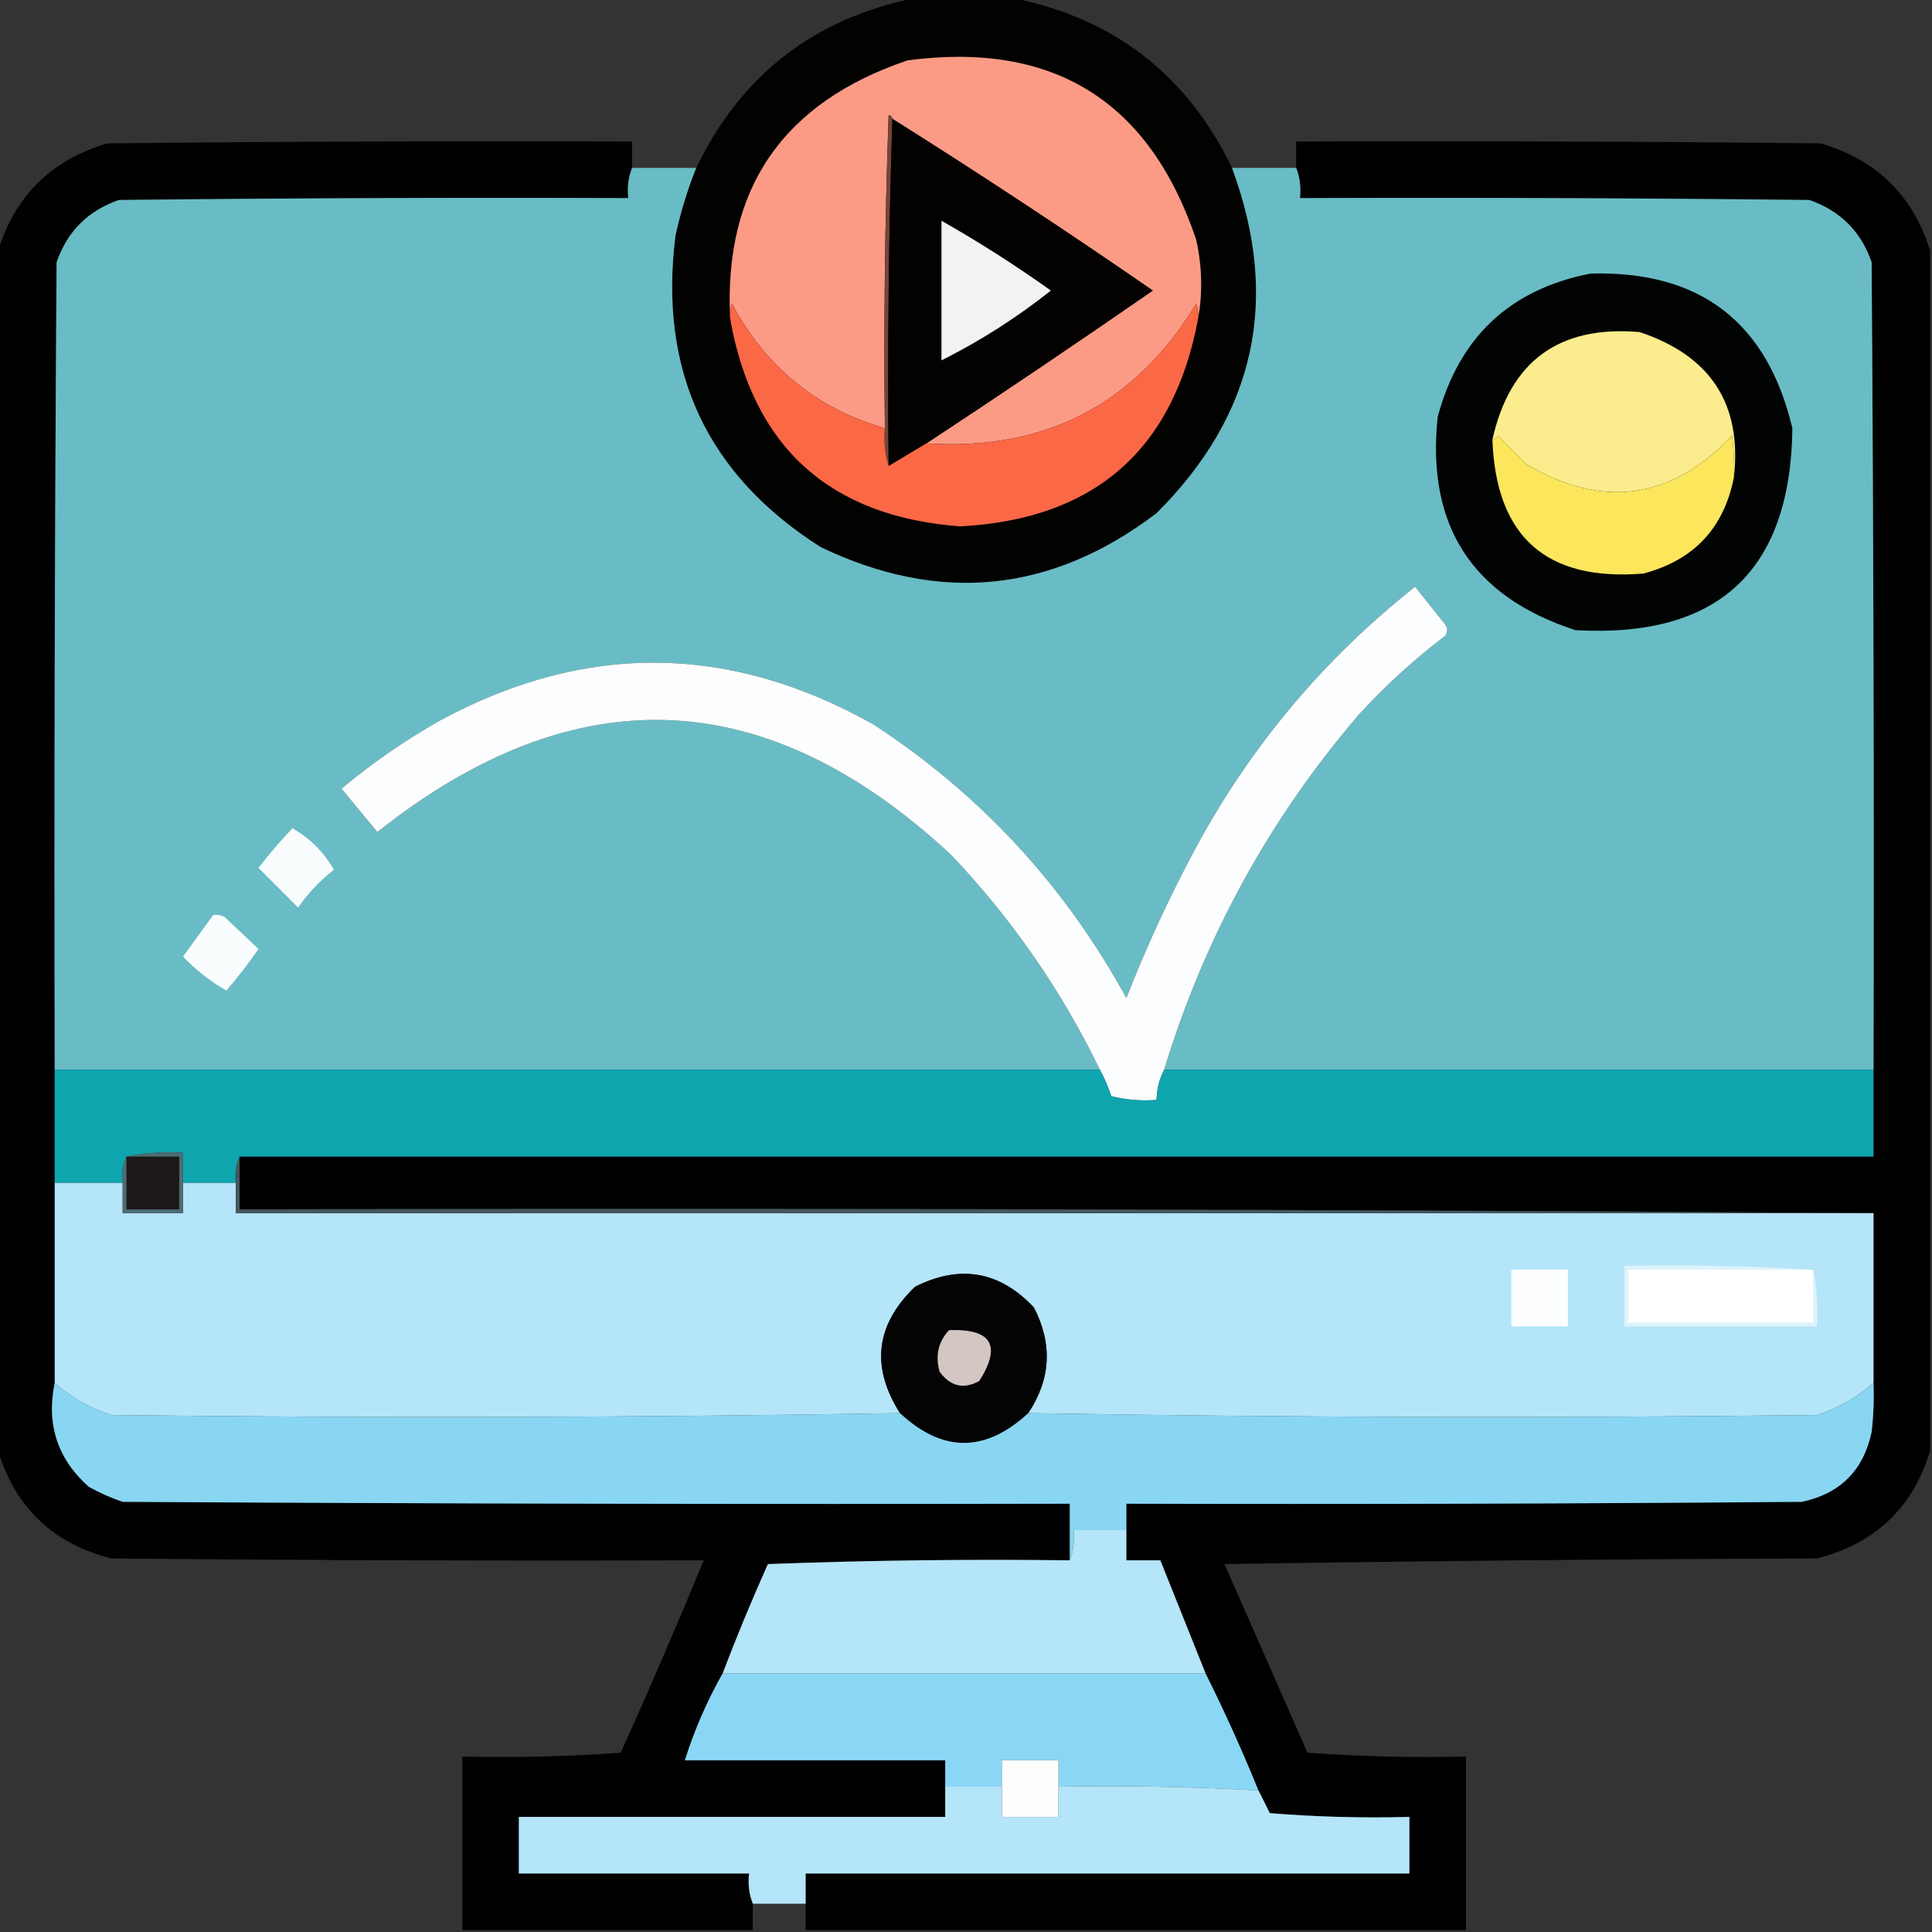 <svg xmlns="http://www.w3.org/2000/svg" xmlns:xlink="http://www.w3.org/1999/xlink" width="512px" height="512px" style="shape-rendering:geometricPrecision; text-rendering:geometricPrecision; image-rendering:optimizeQuality; fill-rule:evenodd; clip-rule:evenodd"><rect width="100%" height="100%" fill="#333333" stroke="none"/><g><path style="opacity:0.983" fill="#020201" d="M 242.5,-0.5 C 251.167,-0.5 259.833,-0.5 268.5,-0.5C 295.287,4.893 314.62,19.893 326.5,44.5C 339.387,79.367 332.721,109.867 306.5,136C 278.732,157.124 249.065,160.124 217.5,145C 187.338,125.832 174.505,98.332 179,62.5C 180.337,56.325 182.17,50.325 184.5,44.5C 196.38,19.893 215.713,4.893 242.5,-0.5 Z"></path></g><g><path style="opacity:1" fill="#fc9b85" d="M 317.5,84.5 C 317.657,83.127 317.49,81.793 317,80.5C 300.792,107.19 276.959,119.523 245.5,117.5C 265.607,104.271 285.607,90.771 305.5,77C 282.814,61.326 259.814,46.159 236.5,31.5C 236.44,30.957 236.107,30.624 235.5,30.5C 234.5,58.159 234.167,85.825 234.5,113.5C 216.398,108.239 202.898,97.239 194,80.5C 193.51,81.793 193.343,83.127 193.5,84.5C 191.758,50.025 207.425,27.191 240.5,16C 279.101,10.878 304.601,26.711 317,63.5C 318.582,70.628 318.749,77.628 317.5,84.5 Z"></path></g><g><path style="opacity:1" fill="#74453b" d="M 236.5,31.5 C 235.502,61.995 235.169,92.662 235.5,123.5C 234.521,120.375 234.187,117.042 234.5,113.5C 234.167,85.825 234.5,58.159 235.5,30.5C 236.107,30.624 236.44,30.957 236.5,31.5 Z"></path></g><g><path style="opacity:1" fill="#030201" d="M 236.5,31.5 C 259.814,46.159 282.814,61.326 305.5,77C 285.607,90.771 265.607,104.271 245.5,117.5C 242.167,119.5 238.833,121.5 235.5,123.5C 235.169,92.662 235.502,61.995 236.5,31.5 Z"></path></g><g><path style="opacity:0.988" fill="#000000" d="M 167.5,44.5 C 166.527,46.948 166.194,49.615 166.5,52.5C 121.499,52.333 76.499,52.5 31.5,53C 23.333,55.833 17.833,61.333 15,69.5C 14.5,140.833 14.333,212.166 14.5,283.5C 14.5,293.5 14.5,303.5 14.5,313.5C 14.5,331.167 14.5,348.833 14.5,366.5C 12.237,377.456 15.237,386.622 23.5,394C 26.382,395.608 29.382,396.941 32.5,398C 116.166,398.5 199.833,398.667 283.5,398.5C 283.5,403.5 283.5,408.5 283.5,413.5C 256.825,413.167 230.158,413.5 203.5,414.5C 199.205,424.084 195.205,433.751 191.5,443.5C 187.374,450.759 184.041,458.425 181.5,466.5C 204.5,466.5 227.5,466.5 250.5,466.5C 250.5,468.833 250.5,471.167 250.5,473.5C 250.5,476.167 250.5,478.833 250.5,481.5C 212.833,481.5 175.167,481.5 137.5,481.5C 137.5,486.5 137.5,491.5 137.5,496.5C 157.833,496.5 178.167,496.5 198.5,496.5C 198.194,499.385 198.527,502.052 199.5,504.5C 199.5,506.833 199.5,509.167 199.5,511.5C 173.833,511.5 148.167,511.5 122.5,511.5C 122.5,496.167 122.5,480.833 122.5,465.5C 136.516,465.833 150.516,465.499 164.5,464.5C 172.127,447.584 179.46,430.584 186.5,413.5C 134.166,413.667 81.832,413.5 29.5,413C 14.085,409.082 4.085,399.582 -0.5,384.5C -0.5,278.5 -0.5,172.5 -0.5,66.5C 3.985,51.85 13.651,42.35 28.5,38C 74.832,37.5 121.165,37.333 167.5,37.5C 167.5,39.833 167.5,42.167 167.5,44.5 Z"></path></g><g><path style="opacity:0.991" fill="#000000" d="M 511.5,66.5 C 511.5,172.5 511.5,278.5 511.5,384.5C 506.915,399.582 496.915,409.082 481.5,413C 429.163,413.167 376.83,413.667 324.5,414.5C 331.833,431.167 339.167,447.833 346.5,464.5C 360.484,465.499 374.484,465.833 388.5,465.5C 388.5,480.833 388.5,496.167 388.5,511.5C 330.167,511.5 271.833,511.5 213.5,511.5C 213.5,509.167 213.5,506.833 213.5,504.5C 213.5,501.833 213.5,499.167 213.5,496.5C 266.833,496.5 320.167,496.5 373.5,496.5C 373.5,491.5 373.5,486.5 373.5,481.5C 361.149,481.832 348.815,481.499 336.5,480.5C 335.481,478.396 334.481,476.396 333.5,474.5C 329.204,463.921 324.537,453.588 319.5,443.5C 315.5,433.5 311.5,423.5 307.5,413.5C 304.5,413.5 301.5,413.5 298.5,413.5C 298.5,410.833 298.5,408.167 298.5,405.5C 298.5,403.167 298.5,400.833 298.5,398.5C 358.168,398.667 417.834,398.5 477.5,398C 487.667,395.833 493.833,389.667 496,379.5C 496.499,375.179 496.666,370.846 496.5,366.5C 496.5,351.5 496.5,336.5 496.5,321.5C 352.334,320.5 208.001,320.167 63.5,320.5C 63.5,315.833 63.5,311.167 63.5,306.5C 207.833,306.5 352.167,306.5 496.5,306.5C 496.5,298.833 496.5,291.167 496.5,283.5C 496.667,212.166 496.5,140.833 496,69.5C 493.193,61.359 487.693,55.859 479.5,53C 434.501,52.5 389.501,52.333 344.5,52.5C 344.806,49.615 344.473,46.948 343.5,44.5C 343.5,42.167 343.5,39.833 343.5,37.5C 389.835,37.333 436.168,37.5 482.5,38C 497.375,42.376 507.042,51.876 511.5,66.5 Z"></path></g><g><path style="opacity:1" fill="#69bcc5" d="M 167.5,44.5 C 173.167,44.5 178.833,44.5 184.5,44.5C 182.17,50.325 180.337,56.325 179,62.5C 174.505,98.332 187.338,125.832 217.5,145C 249.065,160.124 278.732,157.124 306.5,136C 332.721,109.867 339.387,79.367 326.5,44.5C 332.167,44.5 337.833,44.5 343.5,44.5C 344.473,46.948 344.806,49.615 344.5,52.5C 389.501,52.333 434.501,52.5 479.5,53C 487.693,55.859 493.193,61.359 496,69.5C 496.5,140.833 496.667,212.166 496.5,283.5C 433.833,283.5 371.167,283.5 308.5,283.5C 319.193,248.434 336.36,217.1 360,189.5C 367.068,181.762 374.734,174.762 383,168.5C 383.667,167.5 383.667,166.5 383,165.5C 380.333,162.167 377.667,158.833 375,155.5C 350.897,174.594 331.563,197.594 317,224.5C 310.008,237.482 303.841,250.816 298.5,264.5C 282.209,234.71 259.875,210.543 231.5,192C 193.318,170.498 154.985,170.164 116.5,191C 107.282,196.22 98.616,202.22 90.5,209C 93.667,212.833 96.833,216.667 100,220.5C 152.352,178.967 203.018,180.967 252,226.5C 268.117,243.451 281.283,262.451 291.5,283.5C 199.167,283.5 106.833,283.5 14.5,283.5C 14.333,212.166 14.5,140.833 15,69.5C 17.833,61.333 23.333,55.833 31.5,53C 76.499,52.5 121.499,52.333 166.5,52.5C 166.194,49.615 166.527,46.948 167.5,44.5 Z"></path></g><g><path style="opacity:1" fill="#f2f2f2" d="M 249.5,58.5 C 259.449,64.146 269.116,70.313 278.5,77C 269.41,84.204 259.743,90.37 249.5,95.5C 249.5,83.167 249.5,70.833 249.5,58.5 Z"></path></g><g><path style="opacity:1" fill="#020303" d="M 421.5,72.5 C 450.506,71.681 468.339,85.347 475,113.5C 474.538,151.292 455.372,169.125 417.5,167C 390.127,158.106 377.961,139.273 381,110.5C 386.677,89.318 400.177,76.651 421.5,72.5 Z"></path></g><g><path style="opacity:1" fill="#fb6846" d="M 234.5,113.5 C 234.187,117.042 234.521,120.375 235.5,123.5C 238.833,121.5 242.167,119.5 245.5,117.5C 276.959,119.523 300.792,107.19 317,80.5C 317.49,81.793 317.657,83.127 317.5,84.5C 310.991,119.277 289.991,137.61 254.5,139.5C 219.918,136.916 199.584,118.582 193.5,84.5C 193.343,83.127 193.51,81.793 194,80.5C 202.898,97.239 216.398,108.239 234.5,113.5 Z"></path></g><g><path style="opacity:1" fill="#fbec8d" d="M 459.5,126.5 C 459.665,122.818 459.499,119.152 459,115.5C 442.818,132.462 424.652,134.962 404.5,123C 402,120.5 399.5,118 397,115.5C 396.617,116.056 396.117,116.389 395.5,116.5C 400.164,95.677 413.164,86.177 434.5,88C 453.366,94.275 461.699,107.109 459.5,126.5 Z"></path></g><g><path style="opacity:1" fill="#fbe65c" d="M 459.5,126.5 C 456.852,139.983 448.852,148.483 435.5,152C 409.769,154.101 396.436,142.268 395.5,116.5C 396.117,116.389 396.617,116.056 397,115.5C 399.5,118 402,120.5 404.5,123C 424.652,134.962 442.818,132.462 459,115.5C 459.499,119.152 459.665,122.818 459.5,126.5 Z"></path></g><g><path style="opacity:1" fill="#fcfdfe" d="M 308.5,283.5 C 307.226,285.993 306.56,288.659 306.5,291.5C 302.445,291.824 298.445,291.491 294.5,290.5C 293.688,288.055 292.688,285.722 291.5,283.5C 281.283,262.451 268.117,243.451 252,226.5C 203.018,180.967 152.352,178.967 100,220.5C 96.833,216.667 93.667,212.833 90.5,209C 98.616,202.22 107.282,196.22 116.5,191C 154.985,170.164 193.318,170.498 231.5,192C 259.875,210.543 282.209,234.71 298.5,264.5C 303.841,250.816 310.008,237.482 317,224.5C 331.563,197.594 350.897,174.594 375,155.5C 377.667,158.833 380.333,162.167 383,165.5C 383.667,166.5 383.667,167.5 383,168.5C 374.734,174.762 367.068,181.762 360,189.5C 336.36,217.1 319.193,248.434 308.5,283.5 Z"></path></g><g><path style="opacity:1" fill="#f9fcfc" d="M 77.5,219.5 C 82.124,222.124 85.791,225.791 88.5,230.5C 84.841,233.327 81.674,236.66 79,240.5C 75.434,236.934 71.934,233.434 68.5,230C 71.322,226.345 74.322,222.845 77.5,219.5 Z"></path></g><g><path style="opacity:1" fill="#fafdfd" d="M 56.5,242.5 C 57.552,242.351 58.552,242.517 59.5,243C 62.542,245.842 65.542,248.676 68.5,251.5C 65.858,255.309 63.025,258.976 60,262.5C 55.712,260.042 51.879,257.042 48.5,253.5C 51.191,249.815 53.858,246.148 56.5,242.5 Z"></path></g><g><path style="opacity:1" fill="#0ea5af" d="M 14.5,283.5 C 106.833,283.5 199.167,283.5 291.5,283.5C 292.688,285.722 293.688,288.055 294.5,290.5C 298.445,291.491 302.445,291.824 306.5,291.5C 306.56,288.659 307.226,285.993 308.5,283.5C 371.167,283.5 433.833,283.5 496.5,283.5C 496.5,291.167 496.5,298.833 496.5,306.5C 352.167,306.5 207.833,306.5 63.5,306.5C 62.532,308.607 62.198,310.941 62.5,313.5C 57.833,313.5 53.167,313.5 48.5,313.5C 48.5,310.833 48.5,308.167 48.5,305.5C 43.305,305.179 38.305,305.513 33.5,306.5C 32.532,308.607 32.198,310.941 32.5,313.5C 26.5,313.5 20.5,313.5 14.5,313.5C 14.5,303.5 14.5,293.5 14.5,283.5 Z"></path></g><g><path style="opacity:1" fill="#b5e5f9" d="M 14.5,313.5 C 20.5,313.5 26.5,313.5 32.5,313.5C 32.5,316.167 32.5,318.833 32.5,321.5C 37.833,321.5 43.167,321.5 48.5,321.5C 48.5,318.833 48.5,316.167 48.5,313.5C 53.167,313.5 57.833,313.5 62.5,313.5C 62.5,316.167 62.5,318.833 62.5,321.5C 207.167,321.5 351.833,321.5 496.5,321.5C 496.5,336.5 496.5,351.5 496.5,366.5C 492.145,370.348 487.145,373.181 481.5,375C 411.665,375.832 341.999,375.665 272.5,374.5C 278.487,365.495 278.987,356.162 274,346.5C 264.924,336.853 254.424,335.02 242.5,341C 232.047,351.045 230.713,362.212 238.5,374.5C 169.001,375.665 99.335,375.832 29.5,375C 23.855,373.181 18.855,370.348 14.5,366.5C 14.5,348.833 14.5,331.167 14.5,313.5 Z"></path></g><g><path style="opacity:1" fill="#4c6d75" d="M 48.5,313.5 C 48.5,316.167 48.5,318.833 48.5,321.5C 43.167,321.5 37.833,321.5 32.5,321.5C 32.5,318.833 32.5,316.167 32.5,313.5C 32.198,310.941 32.532,308.607 33.5,306.5C 38.305,305.513 43.305,305.179 48.5,305.5C 48.5,308.167 48.5,310.833 48.5,313.5 Z"></path></g><g><path style="opacity:1" fill="#1e1919" d="M 33.5,306.5 C 38.167,306.5 42.833,306.5 47.5,306.5C 47.5,311.167 47.5,315.833 47.5,320.5C 42.833,320.5 38.167,320.5 33.5,320.5C 33.5,315.833 33.5,311.167 33.5,306.5 Z"></path></g><g><path style="opacity:1" fill="#43565d" d="M 63.5,306.5 C 63.5,311.167 63.5,315.833 63.5,320.5C 208.001,320.167 352.334,320.5 496.5,321.5C 351.833,321.5 207.167,321.5 62.5,321.5C 62.5,318.833 62.5,316.167 62.5,313.5C 62.198,310.941 62.532,308.607 63.5,306.5 Z"></path></g><g><path style="opacity:1" fill="#fcfefe" d="M 400.5,336.5 C 405.5,336.5 410.5,336.5 415.5,336.5C 415.5,341.5 415.5,346.5 415.5,351.5C 410.5,351.5 405.5,351.5 400.5,351.5C 400.5,346.5 400.5,341.5 400.5,336.5 Z"></path></g><g><path style="opacity:1" fill="#040405" d="M 272.5,374.5 C 261.117,385.011 249.783,385.011 238.5,374.5C 230.713,362.212 232.047,351.045 242.5,341C 254.424,335.02 264.924,336.853 274,346.5C 278.987,356.162 278.487,365.495 272.5,374.5 Z"></path></g><g><path style="opacity:1" fill="#def3fc" d="M 480.5,336.5 C 481.487,341.305 481.821,346.305 481.5,351.5C 464.5,351.5 447.5,351.5 430.5,351.5C 430.5,346.167 430.5,340.833 430.5,335.5C 447.342,335.17 464.008,335.503 480.5,336.5 Z"></path></g><g><path style="opacity:1" fill="#fefffe" d="M 480.5,336.5 C 480.5,341.167 480.5,345.833 480.5,350.5C 464.167,350.5 447.833,350.5 431.5,350.5C 431.5,345.833 431.5,341.167 431.5,336.5C 447.833,336.5 464.167,336.5 480.5,336.5 Z"></path></g><g><path style="opacity:1" fill="#d4c6c2" d="M 251.5,352.5 C 262.818,352.081 265.485,356.581 259.5,366C 255.334,368.251 251.834,367.417 249,363.5C 247.812,359.259 248.645,355.592 251.5,352.5 Z"></path></g><g><path style="opacity:1" fill="#89d6f3" d="M 14.5,366.5 C 18.855,370.348 23.855,373.181 29.5,375C 99.335,375.832 169.001,375.665 238.5,374.5C 249.783,385.011 261.117,385.011 272.5,374.5C 341.999,375.665 411.665,375.832 481.5,375C 487.145,373.181 492.145,370.348 496.5,366.5C 496.666,370.846 496.499,375.179 496,379.5C 493.833,389.667 487.667,395.833 477.5,398C 417.834,398.5 358.168,398.667 298.5,398.5C 298.5,400.833 298.5,403.167 298.5,405.5C 293.833,405.5 289.167,405.5 284.5,405.5C 284.806,408.385 284.473,411.052 283.5,413.5C 283.5,408.5 283.5,403.5 283.5,398.5C 199.833,398.667 116.166,398.5 32.5,398C 29.382,396.941 26.382,395.608 23.5,394C 15.237,386.622 12.237,377.456 14.5,366.5 Z"></path></g><g><path style="opacity:1" fill="#b5e5f9" d="M 298.5,405.5 C 298.5,408.167 298.5,410.833 298.5,413.5C 301.5,413.5 304.5,413.5 307.5,413.5C 311.5,423.5 315.5,433.5 319.5,443.5C 276.833,443.5 234.167,443.5 191.5,443.5C 195.205,433.751 199.205,424.084 203.5,414.5C 230.158,413.5 256.825,413.167 283.5,413.5C 284.473,411.052 284.806,408.385 284.5,405.5C 289.167,405.5 293.833,405.5 298.5,405.5 Z"></path></g><g><path style="opacity:1" fill="#8ad7f5" d="M 191.5,443.5 C 234.167,443.5 276.833,443.5 319.5,443.5C 324.537,453.588 329.204,463.921 333.5,474.5C 315.91,473.514 298.243,473.181 280.5,473.5C 280.5,471.167 280.5,468.833 280.5,466.5C 275.5,466.5 270.5,466.5 265.5,466.5C 265.5,468.833 265.5,471.167 265.5,473.5C 260.5,473.5 255.5,473.5 250.5,473.5C 250.5,471.167 250.5,468.833 250.5,466.5C 227.5,466.5 204.5,466.5 181.5,466.5C 184.041,458.425 187.374,450.759 191.5,443.5 Z"></path></g><g><path style="opacity:1" fill="#fefeff" d="M 280.5,473.5 C 280.5,476.167 280.5,478.833 280.5,481.5C 275.5,481.5 270.5,481.5 265.5,481.5C 265.5,478.833 265.5,476.167 265.5,473.5C 265.5,471.167 265.5,468.833 265.5,466.5C 270.5,466.5 275.5,466.5 280.5,466.5C 280.5,468.833 280.5,471.167 280.5,473.5 Z"></path></g><g><path style="opacity:0.998" fill="#b5e5f9" d="M 250.5,473.5 C 255.5,473.5 260.5,473.5 265.5,473.5C 265.5,476.167 265.5,478.833 265.5,481.5C 270.5,481.5 275.5,481.5 280.5,481.5C 280.5,478.833 280.5,476.167 280.5,473.5C 298.243,473.181 315.91,473.514 333.5,474.5C 334.481,476.396 335.481,478.396 336.5,480.5C 348.815,481.499 361.149,481.832 373.5,481.5C 373.5,486.5 373.5,491.5 373.5,496.5C 320.167,496.5 266.833,496.5 213.5,496.5C 213.5,499.167 213.5,501.833 213.5,504.5C 208.833,504.5 204.167,504.5 199.5,504.5C 198.527,502.052 198.194,499.385 198.5,496.5C 178.167,496.5 157.833,496.5 137.5,496.5C 137.5,491.5 137.5,486.5 137.5,481.5C 175.167,481.5 212.833,481.5 250.5,481.5C 250.5,478.833 250.5,476.167 250.5,473.5 Z"></path></g></svg>